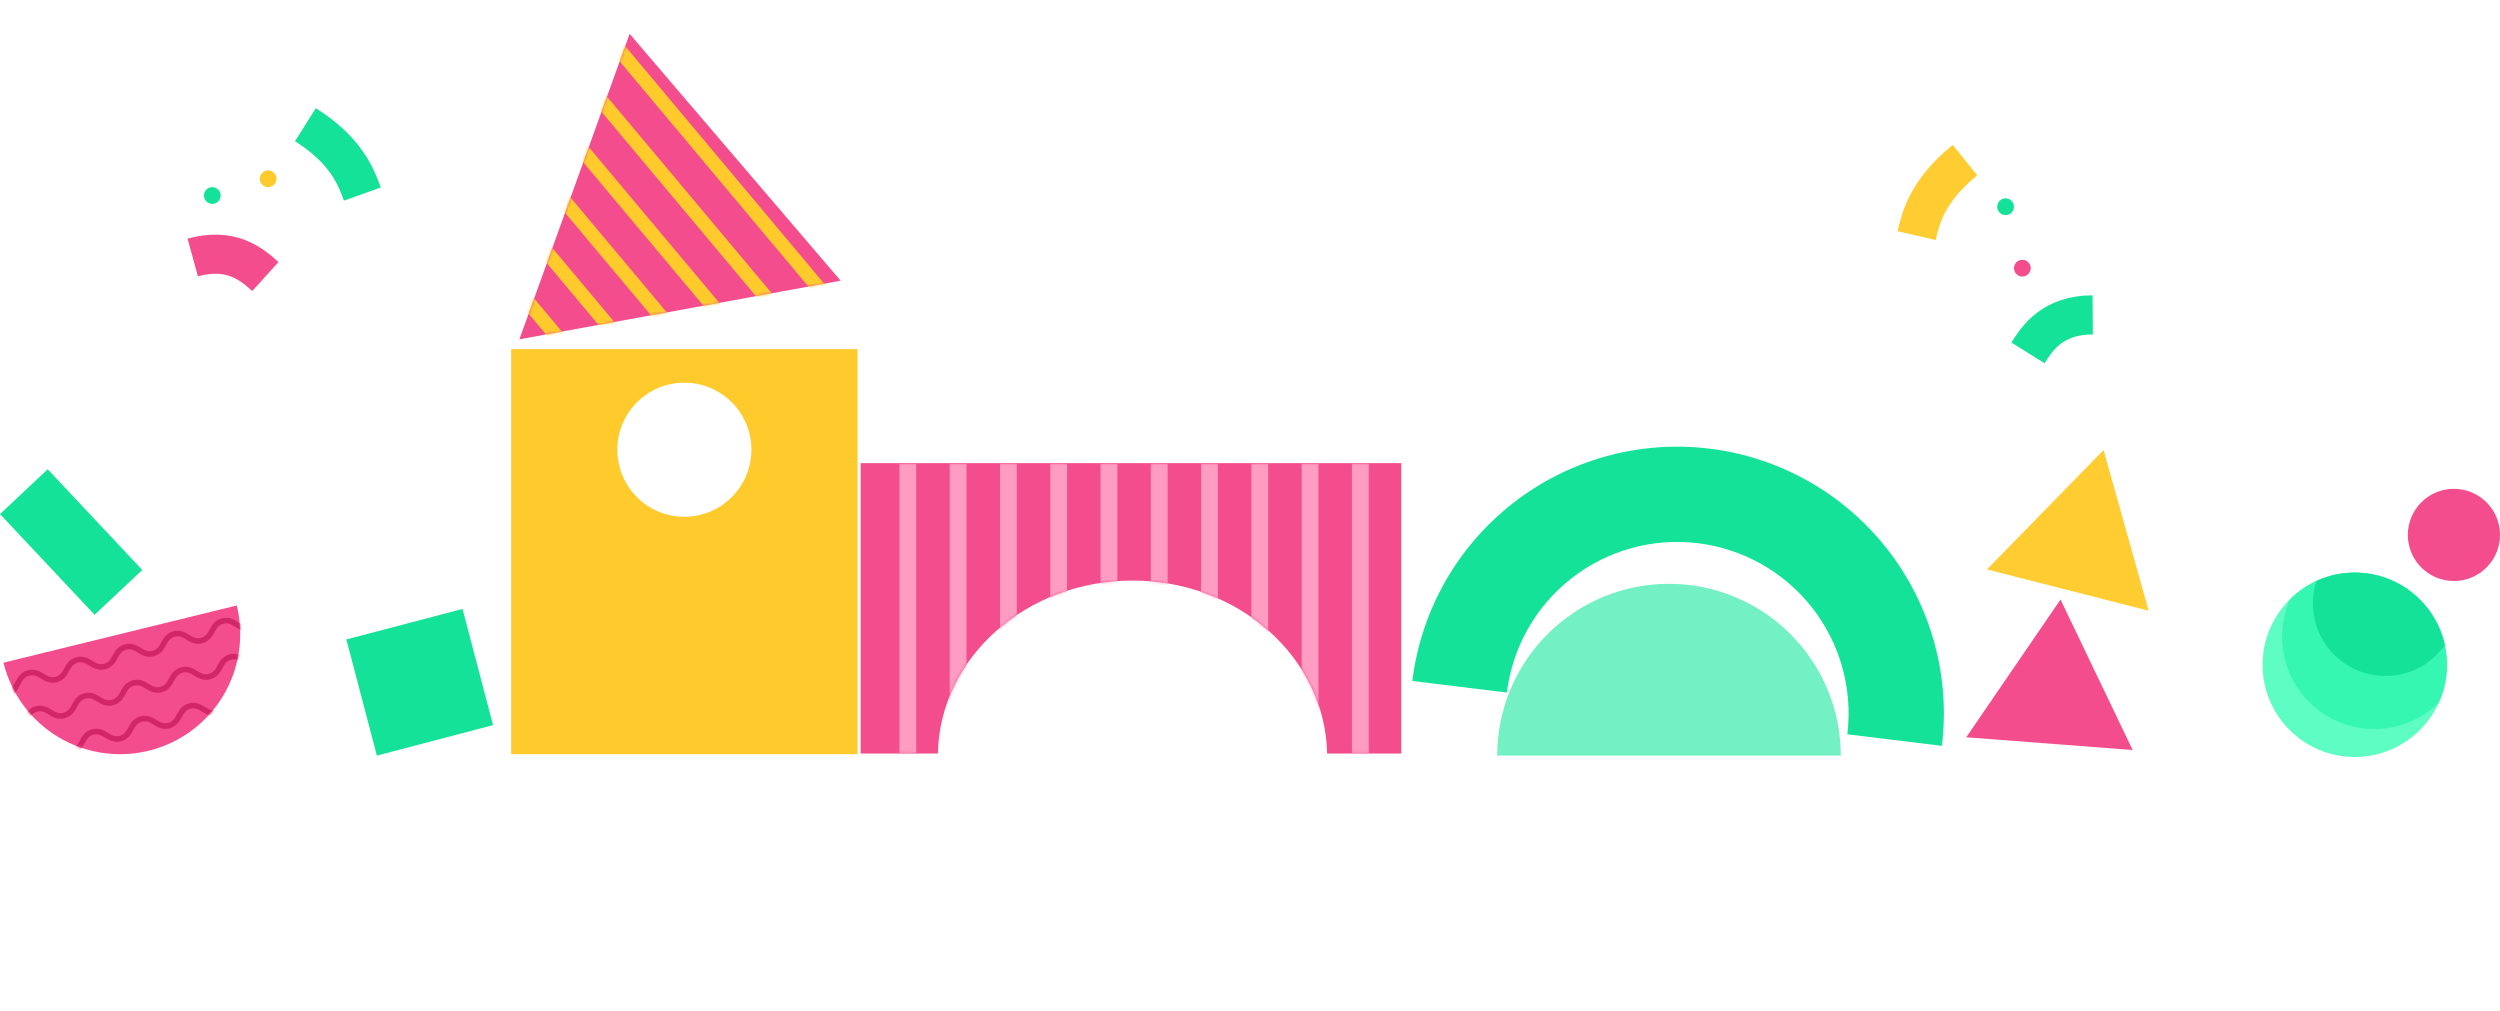 <svg width="895" height="362" viewBox="0 0 895 362" fill="none" xmlns="http://www.w3.org/2000/svg">
<path d="M695.198 267.024C698.279 241.883 691.246 216.549 675.648 196.594C660.05 176.639 637.163 163.697 612.023 160.616C586.883 157.535 561.549 164.568 541.594 180.166C521.638 195.764 508.697 218.651 505.616 243.791L539.467 247.939C541.447 231.777 549.767 217.063 562.596 207.035C575.425 197.007 591.713 192.486 607.875 194.467C624.037 196.448 638.751 204.768 648.779 217.597C658.807 230.426 663.328 246.713 661.347 262.875L695.198 267.024Z" fill="#14E298"/>
<path fill-rule="evenodd" clip-rule="evenodd" d="M659 270.5C659 254.189 652.521 238.546 640.987 227.013C629.454 215.479 613.811 209 597.5 209C581.189 209 565.546 215.479 554.013 227.013C542.479 238.546 536 254.189 536 270.5L597.5 270.5H659Z" fill="#74F1C4"/>
<path fill-rule="evenodd" clip-rule="evenodd" d="M501.657 165.809H308.102V269.775H335.763C336.415 235.468 367.357 207.838 405.432 207.838C443.507 207.838 474.449 235.468 475.101 269.775H501.657V165.809Z" fill="#F44D8D"/>
<path fill-rule="evenodd" clip-rule="evenodd" d="M307 125H183V270H307V125ZM245 185C258.255 185 269 174.255 269 161C269 147.745 258.255 137 245 137C231.745 137 221 147.745 221 161C221 174.255 231.745 185 245 185Z" fill="#FECA2C"/>
<rect x="124" y="228.916" width="43" height="43" transform="rotate(-14.706 124 228.916)" fill="#14E298"/>
<path d="M703.917 263.943L737.66 214.626L763.499 268.507L703.917 263.943Z" fill="#F44D8D"/>
<path d="M711.32 203.858L753.075 161.11L769.218 218.644L711.32 203.858Z" fill="#FFCC31"/>
<circle cx="843" cy="238" r="33" fill="#5DFDC3"/>
<path fill-rule="evenodd" clip-rule="evenodd" d="M819.916 214.418C825.867 208.592 834.014 205 843 205C861.225 205 876 219.775 876 238C876 242.842 874.957 247.44 873.084 251.582C867.133 257.408 858.986 261 850 261C831.775 261 817 246.225 817 228C817 223.158 818.043 218.56 819.916 214.418Z" fill="#36F7B2"/>
<path fill-rule="evenodd" clip-rule="evenodd" d="M829.258 207.989C833.441 206.07 838.096 205 843 205C858.817 205 872.035 216.128 875.252 230.982C870.545 237.647 862.781 242 854 242C839.641 242 828 230.359 828 216C828 213.205 828.441 210.512 829.258 207.989Z" fill="#14E298"/>
<circle cx="878.5" cy="191.5" r="16.5" fill="#F44D8D"/>
<path d="M84.762 216.757C87.479 227.833 85.684 239.534 79.773 249.287C73.862 259.04 64.319 266.045 53.243 268.762C42.167 271.479 30.466 269.684 20.713 263.773C10.96 257.862 3.955 248.319 1.238 237.243L43 227L84.762 216.757Z" fill="#F44D8D"/>
<rect y="184.038" width="23.425" height="49.452" transform="rotate(-43.209 0 184.038)" fill="#14E298"/>
<mask id="mask0" mask-type="alpha" maskUnits="userSpaceOnUse" x="308" y="165" width="194" height="105">
<path fill-rule="evenodd" clip-rule="evenodd" d="M501.657 165.809H308.102V269.775H335.763C336.415 235.468 367.357 207.838 405.432 207.838C443.507 207.838 474.449 235.468 475.101 269.775H501.657V165.809Z" fill="#F44D8D"/>
</mask>
<g mask="url(#mask0)">
<rect x="322" y="166" width="6" height="104" fill="#FF9CC2"/>
<rect x="340" y="166" width="6" height="104" fill="#FF9CC2"/>
<rect x="358" y="166" width="6" height="104" fill="#FF9CC2"/>
<rect x="376" y="166" width="6" height="104" fill="#FF9CC2"/>
<rect x="394" y="166" width="6" height="104" fill="#FF9CC2"/>
<rect x="412" y="166" width="6" height="104" fill="#FF9CC2"/>
<rect x="430" y="166" width="6" height="104" fill="#FF9CC2"/>
<rect x="448" y="166" width="6" height="104" fill="#FF9CC2"/>
<rect x="466" y="166" width="6" height="104" fill="#FF9CC2"/>
<rect x="484" y="166" width="6" height="104" fill="#FF9CC2"/>
</g>
<path d="M225.404 12.116L300.951 100.491L185.936 121.477L225.404 12.116Z" fill="#F44D8D"/>
<mask id="mask1" mask-type="alpha" maskUnits="userSpaceOnUse" x="167" y="1" width="134" height="121">
<path d="M225.404 12.116L300.951 100.491L185.936 121.477L225.404 12.116Z" fill="#FECA2C"/>
</mask>
<g mask="url(#mask1)">
<rect x="141.229" y="54.971" width="5" height="135.55" transform="rotate(-39.957 141.229 54.971)" fill="#FECA2C"/>
<rect x="155.757" y="46.462" width="5" height="135.55" transform="rotate(-39.957 155.757 46.462)" fill="#FECA2C"/>
<rect x="170.285" y="37.953" width="5" height="135.55" transform="rotate(-39.957 170.285 37.953)" fill="#FECA2C"/>
<rect x="184.812" y="29.444" width="5" height="135.55" transform="rotate(-39.957 184.812 29.444)" fill="#FECA2C"/>
<rect x="199.341" y="20.935" width="5" height="135.55" transform="rotate(-39.957 199.341 20.935)" fill="#FECA2C"/>
<rect x="213.869" y="12.426" width="5" height="135.55" transform="rotate(-39.957 213.869 12.426)" fill="#FECA2C"/>
</g>
<mask id="mask2" mask-type="alpha" maskUnits="userSpaceOnUse" x="1" y="216" width="86" height="55">
<path d="M84.762 216.757C87.479 227.833 85.684 239.534 79.773 249.287C73.862 259.04 64.319 266.045 53.243 268.762C42.167 271.479 30.466 269.684 20.713 263.773C10.96 257.862 3.955 248.319 1.238 237.243L43 227L84.762 216.757Z" fill="#F44D8D"/>
</mask>
<g mask="url(#mask2)">
<path d="M3.322 249.899L7.178 243.227C8.559 240.836 11.617 240.018 14.008 241.399L16.352 242.753C18.742 244.135 21.801 243.317 23.182 240.926L24.536 238.583C25.918 236.192 28.976 235.374 31.367 236.756L33.71 238.109C36.101 239.491 39.159 238.673 40.541 236.282L41.895 233.939C43.276 231.548 46.335 230.73 48.726 232.112L51.069 233.466C53.46 234.847 56.518 234.029 57.9 231.638L59.254 229.295C60.635 226.904 63.693 226.086 66.084 227.468L68.427 228.822C70.818 230.203 73.876 229.385 75.258 226.994L76.612 224.651C77.994 222.26 81.052 221.442 83.443 222.824L90.115 226.679" stroke="#D12667" stroke-width="2"/>
<path d="M6.124 262.798L9.979 256.126C11.361 253.735 14.419 252.917 16.81 254.299L19.153 255.652C21.544 257.034 24.602 256.216 25.984 253.825L27.338 251.482C28.72 249.091 31.778 248.273 34.169 249.655L36.512 251.009C38.903 252.39 41.961 251.572 43.343 249.181L44.697 246.838C46.078 244.447 49.137 243.629 51.528 245.011L53.87 246.365C56.261 247.746 59.32 246.928 60.701 244.537L62.055 242.194C63.437 239.803 66.495 238.985 68.886 240.367L71.229 241.721C73.62 243.102 76.678 242.284 78.06 239.893L79.414 237.55C80.796 235.159 83.854 234.341 86.245 235.723L92.917 239.578" stroke="#D12667" stroke-width="2"/>
<path d="M8.925 275.697L12.781 269.025C14.163 266.634 17.221 265.816 19.612 267.198L21.955 268.552C24.346 269.933 27.404 269.115 28.786 266.724L30.14 264.381C31.521 261.99 34.58 261.172 36.971 262.554L39.314 263.908C41.705 265.289 44.763 264.471 46.144 262.08L47.498 259.737C48.88 257.346 51.938 256.528 54.329 257.91L56.672 259.264C59.063 260.645 62.121 259.827 63.503 257.436L64.857 255.093C66.239 252.702 69.297 251.884 71.688 253.266L74.031 254.62C76.422 256.001 79.48 255.183 80.862 252.792L82.216 250.449C83.597 248.058 86.656 247.24 89.046 248.622L95.719 252.477" stroke="#D12667" stroke-width="2"/>
</g>
<path d="M95 99C89.983 94.451 82.684 88.424 69 92.177" stroke="#F44D8D" stroke-width="14"/>
<path d="M726.016 126.342C729.609 120.601 734.996 112.818 749.185 112.712" stroke="#14E298" stroke-width="14"/>
<path d="M129.716 69.47C127.361 62.903 123.649 53.674 109.333 44.647" stroke="#14E298" stroke-width="14"/>
<path d="M686.136 84.349C687.707 77.551 690.316 67.952 703.479 57.316" stroke="#FFCC31" stroke-width="14"/>
<circle cx="96" cy="64" r="3" fill="#FECA2C"/>
<circle cx="718" cy="74" r="3" fill="#14E298"/>
<circle cx="76" cy="70" r="3" fill="#14E298"/>
<circle cx="724" cy="96" r="3" fill="#F44D8D"/>
</svg>
